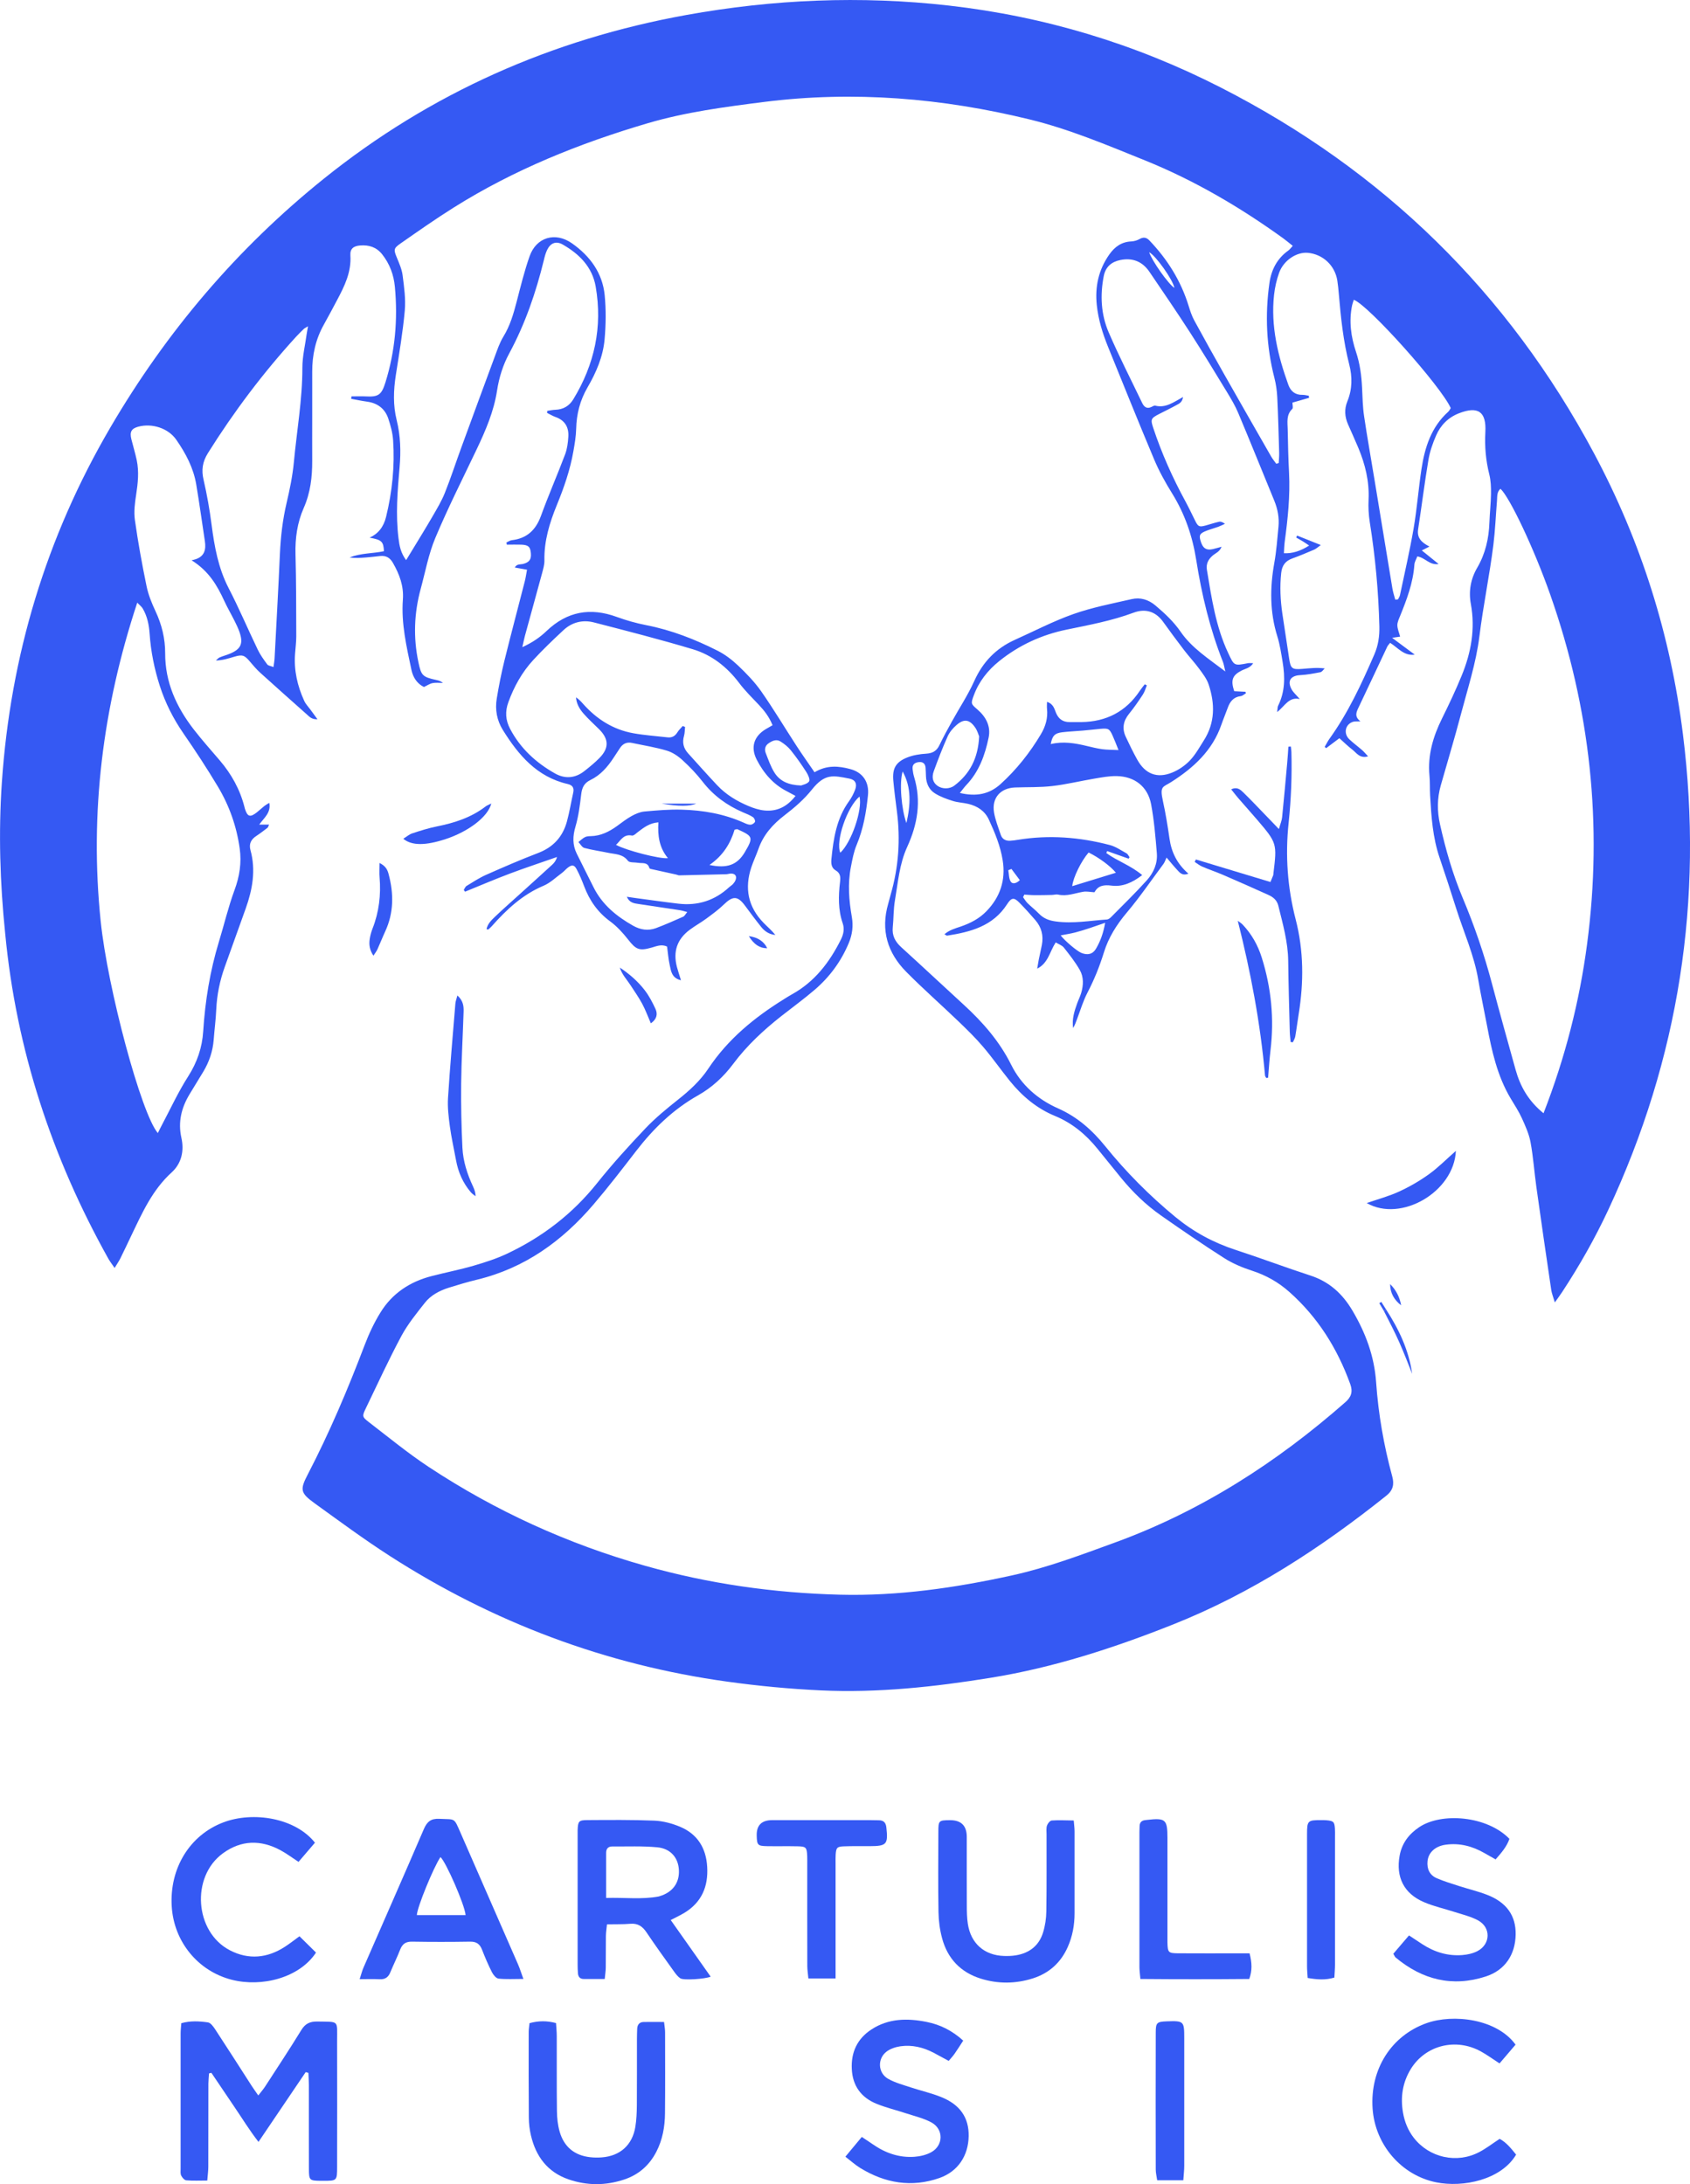 <svg viewBox="0 0 374.09 483.34" xmlns="http://www.w3.org/2000/svg" data-sanitized-data-name="Ebene 2" data-name="Ebene 2" id="Ebene_2">
  <defs>
    <style>
      .cls-1 {
        fill: #3559f3;
        stroke-width: 0px;
      }
    </style>
  </defs>
  <g data-sanitized-data-name="Ebene 1" data-name="Ebene 1" id="Ebene_1-2">
    <g>
      <path d="m316.41,120.96c-.63.32-1.01.5-1.69.85,1.35,1.09,2.43,1.96,3.73,3.01-2.03.31-2.94-1.39-4.72-1.69-.21.58-.61,1.2-.65,1.84-.28,4-1.67,7.67-3.15,11.32-.27.67-.63,1.39-.62,2.08.01.81.38,1.62.62,2.52-.36.05-.83.12-1.78.26,1.87,1.38,3.44,2.55,5.01,3.72-2.37.34-3.66-1.48-5.45-2.61-.24.32-.5.56-.64.86-2.12,4.47-4.2,8.96-6.34,13.43-.5,1.05-.98,2.01.41,3.09-.77.04-1.27-.04-1.69.11-1.69.58-2.1,2.58-.78,3.85.89.85,1.9,1.58,2.84,2.4.41.36.77.8,1.32,1.38-1.86.54-2.57-.79-3.51-1.51-.97-.74-1.84-1.61-2.84-2.5-1.05.79-1.99,1.5-2.93,2.2-.11-.1-.21-.2-.32-.29.35-.59.65-1.22,1.05-1.78,4.16-5.78,7.12-12.19,9.94-18.68.86-1.99,1.16-4.02,1.11-6.18-.19-7.74-.9-15.42-2.12-23.06-.26-1.64-.35-3.34-.27-5,.19-4.03-.74-7.81-2.27-11.48-.73-1.75-1.53-3.47-2.28-5.2-.73-1.67-.85-3.35-.14-5.09,1.09-2.66,1.12-5.41.41-8.16-1.31-5.11-1.86-10.32-2.3-15.55-.09-1.02-.18-2.03-.34-3.04-.54-3.32-3.17-5.78-6.49-6.11-2.49-.24-5.39,1.65-6.39,4.42-.56,1.56-.94,3.23-1.12,4.88-.76,6.91.85,13.47,3.16,19.9.52,1.44,1.52,2.27,3.14,2.23.46-.01.93.13,1.39.2l.06.46c-1.19.34-2.38.69-3.68,1.06,0,.51.2,1.17-.03,1.39-1.38,1.31-1.05,2.96-1.02,4.53.06,3.21.13,6.41.3,9.61.26,5.12-.28,10.19-.96,15.25-.11.84-.13,1.7-.18,2.55,1.85.09,3.64-.46,5.59-1.7-.52-.35-.96-.66-1.42-.94-.47-.29-.96-.55-1.45-.83.07-.15.13-.29.2-.44,1.63.65,3.26,1.3,5.25,2.1-.71.5-1.05.83-1.46,1.01-1.61.69-3.22,1.37-4.86,1.96-1.55.56-2.27,1.56-2.45,3.23-.32,3-.18,5.97.25,8.93.49,3.31,1.01,6.62,1.5,9.93.34,2.28.62,2.54,2.98,2.34,1.58-.13,3.15-.32,4.91-.1-.32.29-.6.77-.96.84-1.49.29-2.99.57-4.5.65-2.07.11-2.88,1.27-1.9,3.1.39.73,1.08,1.31,1.83,2.19-2.43-.54-3.26,1.52-5,2.88.1-.76.07-1.11.2-1.38,1.54-3.08,1.56-6.33,1.02-9.62-.32-1.94-.61-3.91-1.19-5.77-1.67-5.36-1.65-10.74-.67-16.21.48-2.65.67-5.35.93-8.03.19-1.99-.17-3.91-.93-5.77-2.66-6.47-5.27-12.96-7.98-19.41-.67-1.6-1.58-3.12-2.48-4.61-2.69-4.42-5.37-8.84-8.17-13.18-2.92-4.53-5.97-8.98-9-13.44-1.55-2.29-3.74-3.17-6.45-2.62-1.97.4-3.27,1.52-3.67,3.56-.83,4.26-.61,8.5,1.1,12.46,2.28,5.28,4.91,10.41,7.4,15.6.43.9,1.05,1.4,2.09.88.26-.13.58-.33.82-.27,2.29.58,4.04-.76,6.14-1.91-.16,1.17-.86,1.46-1.43,1.77-1.27.71-2.59,1.33-3.88,2-1.8.93-1.92,1.16-1.28,3.08,1.87,5.62,4.27,11,7.1,16.2.76,1.41,1.45,2.85,2.16,4.29.67,1.36.91,1.48,2.38,1.08.98-.27,1.95-.6,2.94-.82.38-.08.81.1,1.29.46-.49.22-.96.47-1.46.65-.82.3-1.67.52-2.49.83-1.58.6-1.81.96-1.49,2.15.48,1.75,1.26,2.31,2.76,1.97.56-.13,1.11-.3,1.93-.52-.42,1.11-1.3,1.39-1.9,1.89-1.04.87-1.57,1.89-1.34,3.25,1.04,6.25,1.96,12.53,4.7,18.36,1.34,2.85,1.26,2.88,4.41,2.26.27-.05.56,0,1.13,0-.69,1.1-1.75,1.21-2.58,1.64-2.03,1.05-2.43,2.1-1.62,4.56.8.04,1.64.08,2.48.13.04.11.08.22.11.33-.38.22-.74.58-1.13.63-1.62.19-2.4,1.21-2.9,2.61-.44,1.23-.96,2.44-1.39,3.68-1.98,5.77-6.19,9.59-11.14,12.74-1.8,1.14-2.55.82-1.82,4.14.61,2.77,1.06,5.58,1.47,8.39.43,2.99,1.66,5.55,4.18,7.73-1.43.56-1.97-.3-2.56-.92-.64-.68-1.22-1.41-2.27-2.64-.29.61-.42,1.04-.67,1.38-2.69,3.62-5.24,7.36-8.14,10.8-2.25,2.67-4.05,5.52-5.07,8.83-.95,3.07-2.14,6.02-3.63,8.88-.97,1.86-1.57,3.91-2.32,5.89-.25.66-.47,1.32-.86,1.94-.29-1.94.27-3.73.91-5.49.27-.75.64-1.47.87-2.24.52-1.73.59-3.54-.3-5.11-1-1.76-2.27-3.37-3.53-4.96-.4-.51-1.15-.74-1.8-1.15-1.36,2.1-1.67,4.6-4.1,5.81.12-.67.22-1.35.35-2.02.22-1.07.47-2.13.68-3.21.4-2.06-.07-3.92-1.44-5.51-1.14-1.32-2.31-2.62-3.54-3.87-1.18-1.2-1.76-1.14-2.72.36-3.11,4.85-8.06,6.13-13.27,6.95-.11.02-.24-.12-.59-.31,1.08-.93,2.33-1.28,3.53-1.68,2.17-.74,4.17-1.76,5.77-3.42,3.04-3.14,4.28-6.87,3.6-11.21-.5-3.2-1.73-6.17-3.08-9.08-.89-1.91-2.53-2.98-4.54-3.46-1.13-.27-2.33-.3-3.43-.65-1.37-.43-2.77-.93-3.97-1.69-1.28-.8-1.91-2.17-1.97-3.73-.03-.66-.04-1.31-.09-1.96-.08-.88-.58-1.31-1.47-1.22-.92.1-1.52.53-1.4,1.56.07.58.16,1.16.33,1.71,1.63,5.38.77,10.49-1.53,15.51-1.72,3.75-2.04,7.88-2.72,11.89-.33,1.93-.27,3.92-.47,5.88-.19,1.84.53,3.19,1.87,4.41,4.64,4.21,9.21,8.5,13.83,12.73,4.22,3.87,7.93,8.1,10.51,13.29,2.22,4.47,5.89,7.67,10.37,9.65,4.29,1.9,7.57,4.82,10.45,8.38,4.64,5.75,9.82,10.95,15.52,15.65,3.98,3.28,8.42,5.69,13.34,7.29,5.54,1.8,11,3.87,16.54,5.67,4.2,1.36,7.13,4.05,9.33,7.78,2.9,4.91,4.83,10.06,5.23,15.82.49,7.06,1.71,14.03,3.57,20.87.47,1.73.19,3.05-1.29,4.24-14.48,11.56-29.89,21.62-47.17,28.49-13.08,5.2-26.45,9.56-40.41,11.82-12.46,2.02-25,3.38-37.64,2.79-6.9-.32-13.81-.98-20.66-1.93-26.97-3.73-51.88-13.12-74.76-27.84-5.69-3.66-11.15-7.7-16.64-11.66-3.14-2.27-3.24-2.99-1.48-6.37,4.81-9.26,8.87-18.85,12.58-28.6.95-2.5,2.11-4.98,3.52-7.25,2.6-4.22,6.52-6.8,11.3-8.03,3.1-.8,6.26-1.42,9.33-2.31,2.51-.73,5.03-1.54,7.38-2.65,7.82-3.69,14.51-8.82,19.95-15.64,3.36-4.21,7-8.21,10.7-12.11,2.2-2.31,4.7-4.36,7.21-6.35,2.54-2.01,4.9-4.17,6.69-6.86,4.34-6.52,10.21-11.32,16.78-15.39.56-.34,1.11-.71,1.68-1.02,5.07-2.78,8.38-7.12,10.9-12.18.58-1.17.81-2.36.38-3.59-1.02-2.98-.95-6.03-.59-9.08.13-1.09.13-1.98-.98-2.62-.94-.54-1.02-1.55-.92-2.52.45-4.52,1.13-8.97,3.91-12.8.55-.76.99-1.62,1.33-2.5.5-1.29.08-2.22-1.27-2.48-3.59-.7-5.41-1.18-8.29,2.43-1.7,2.14-3.84,3.99-6.02,5.66-2.63,2.01-4.7,4.32-5.81,7.46-.48,1.37-1.12,2.7-1.58,4.08-1.54,4.63-.73,8.77,2.72,12.3.86.88,1.8,1.67,2.6,2.67-1.29-.11-2.32-.75-3.11-1.74-1.23-1.53-2.41-3.11-3.57-4.69-1.64-2.24-2.71-2.26-4.72-.31-1.19,1.16-2.56,2.15-3.9,3.14-1.17.86-2.46,1.57-3.63,2.44-2.83,2.1-3.76,4.84-2.85,8.28.24.89.54,1.77.89,2.91-2.05-.48-2.2-2.01-2.49-3.34-.3-1.34-.4-2.73-.59-4.12-1.23-.58-2.33-.08-3.42.23-2.74.78-3.46.45-5.2-1.78-1.16-1.47-2.46-2.91-3.96-4.01-2.77-2.02-4.58-4.63-5.77-7.77-.49-1.29-1.02-2.58-1.67-3.79-.53-.99-1.04-1.03-1.94-.35-.46.35-.83.83-1.3,1.17-1.35.99-2.6,2.22-4.1,2.85-4.65,1.96-8.17,5.26-11.44,8.94-.23.26-.51.5-.77.73-.03.03-.13-.02-.4-.07.25-1.2,1.1-2,1.89-2.76,1.74-1.66,3.55-3.24,5.33-4.86,2.43-2.2,4.87-4.39,7.29-6.61.47-.43.87-.92,1.1-1.74-3.44,1.21-6.91,2.35-10.32,3.63-3.38,1.27-6.7,2.69-10.04,4.05-.09-.13-.18-.27-.28-.4.2-.3.34-.71.62-.88,1.43-.87,2.84-1.8,4.36-2.47,3.8-1.68,7.61-3.34,11.49-4.82,3.35-1.28,5.44-3.59,6.36-6.96.57-2.1.92-4.27,1.4-6.4.24-1.07-.18-1.66-1.23-1.9-6.81-1.56-10.9-6.41-14.36-11.97-1.31-2.11-1.75-4.5-1.34-6.95.46-2.8,1.01-5.59,1.69-8.35,1.45-5.87,3.01-11.71,4.51-17.57.21-.81.32-1.65.5-2.59-1.02-.18-1.79-.32-2.71-.48.46-.86,1.25-.64,1.87-.8,1.36-.37,1.81-1,1.69-2.36-.12-1.43-.55-1.83-2.09-1.9-1.07-.04-2.15,0-3.23,0-.03-.16-.06-.32-.09-.49.4-.17.79-.45,1.2-.5,3.35-.39,5.31-2.26,6.45-5.4,1.67-4.58,3.63-9.06,5.35-13.62.45-1.2.62-2.55.7-3.84.14-2.1-.72-3.66-2.83-4.4-.65-.23-1.25-.6-1.87-.91l.04-.45c.6-.08,1.19-.22,1.79-.24,1.75-.06,3.06-.83,3.97-2.31,4.7-7.71,6.51-16.01,4.96-24.95-.76-4.36-3.63-7.21-7.3-9.31-1.45-.83-2.69-.36-3.43,1.16-.35.71-.56,1.5-.74,2.28-1.76,7.18-4.14,14.12-7.66,20.64-1.4,2.59-2.26,5.35-2.71,8.27-.71,4.59-2.52,8.8-4.5,12.96-3.1,6.51-6.36,12.96-9.15,19.6-1.51,3.59-2.22,7.53-3.25,11.31-1.46,5.36-1.66,10.77-.5,16.23.61,2.89.89,3.25,3.88,3.9.53.11,1.06.26,1.55.67-.76,0-1.54-.11-2.27.03-.63.12-1.21.53-1.94.87-1.48-.72-2.41-2.08-2.77-3.8-1.08-5.13-2.29-10.26-1.89-15.57.22-2.98-.76-5.57-2.2-8.09-.66-1.16-1.55-1.67-2.86-1.52-1.01.12-2.03.22-3.04.31-1.22.1-2.44.18-3.69.01,2.44-1,5.11-.85,7.6-1.39-.12-2.17-.49-2.5-3.18-3q2.84-1.26,3.65-4.6c1.36-5.56,1.94-11.21,1.56-16.92-.11-1.64-.55-3.3-1.08-4.86-.74-2.18-2.39-3.41-4.7-3.72-1.17-.16-2.34-.41-3.5-.62.02-.18.03-.36.05-.54,1.03,0,2.07-.05,3.09,0,2.85.16,3.57-.3,4.43-3.07,2.16-6.91,2.77-13.98,2.1-21.17-.25-2.67-1.14-5.09-2.83-7.22-1.27-1.59-2.93-2.09-4.85-1.94-1.49.11-2.26.74-2.17,2.19.24,3.7-1.3,6.81-2.95,9.91-.96,1.8-1.91,3.61-2.91,5.39-1.84,3.26-2.6,6.76-2.59,10.48.03,6.56-.03,13.12,0,19.68.01,3.6-.39,7.07-1.88,10.44-1.42,3.22-1.92,6.68-1.82,10.25.16,6.04.15,12.09.17,18.14,0,1.31-.18,2.62-.27,3.92-.27,3.65.53,7.1,2.04,10.4.33.71.91,1.3,1.38,1.94.45.62.9,1.24,1.54,2.11-1.3.06-1.8-.59-2.37-1.09-3.43-3.05-6.86-6.09-10.26-9.17-.86-.78-1.62-1.67-2.36-2.55-1.15-1.37-1.65-1.56-3.41-1.03-1.3.39-2.59.8-4.08.84.27-.23.51-.54.82-.68.73-.32,1.52-.51,2.26-.82,2.48-1.03,3.03-2.27,2.13-4.84-.29-.82-.67-1.61-1.06-2.39-.75-1.5-1.6-2.95-2.3-4.47-1.57-3.4-3.4-6.59-7.23-8.98.3-.08.6-.13.89-.23,1.99-.67,2.33-2.17,2.05-4.01-.64-4.18-1.21-8.37-1.91-12.53-.61-3.67-2.33-6.9-4.42-9.91-1.79-2.57-5.37-3.7-8.4-2.89-1.53.41-1.95,1.15-1.54,2.78.39,1.55.86,3.09,1.19,4.65.53,2.54.26,5.06-.13,7.6-.29,1.85-.54,3.8-.28,5.63.69,4.9,1.58,9.78,2.58,14.63.39,1.91,1.15,3.77,1.98,5.54,1.39,2.97,2.15,6.06,2.14,9.3-.02,6.44,2.49,11.91,6.32,16.86,1.83,2.36,3.82,4.59,5.76,6.86,2.6,3.04,4.49,6.45,5.48,10.34.04.14.06.29.11.42.57,1.74,1.15,1.9,2.64.73.57-.45,1.1-.96,1.67-1.41.27-.22.59-.38,1.07-.68.41,2.17-1.12,3.27-2.23,4.81h2.18c-.18.37-.21.61-.36.72-.81.62-1.62,1.24-2.47,1.8-1.17.77-1.67,1.75-1.28,3.16,1.21,4.41.44,8.67-1.05,12.86-1.54,4.33-3.1,8.64-4.65,12.96-1.09,3.04-1.73,6.16-1.88,9.39-.1,2.25-.4,4.5-.57,6.75-.2,2.52-.99,4.85-2.28,7.01-1.01,1.69-2.06,3.35-3.07,5.04-1.79,2.98-2.58,6.12-1.8,9.62.65,2.89.04,5.66-2.15,7.66-4.25,3.85-6.5,8.9-8.89,13.89-.82,1.71-1.62,3.43-2.46,5.12-.31.62-.71,1.2-1.28,2.14-.6-.88-1.03-1.42-1.37-2.02-12.53-22.43-20.41-46.34-22.85-71.98C0,195.45-.35,184.32.41,173.17c1.91-28.03,9.79-54.25,23.99-78.52,12.42-21.23,28.1-39.69,47.29-55.11C95.3,20.57,122.16,8.7,151.91,3.32,171.18-.16,190.56-.98,210.03,1.23c21.14,2.4,41.21,8.45,60.16,18.12,36,18.37,63.62,45.34,82.67,81,10.41,19.49,16.94,40.26,19.67,62.18,4.58,36.65-.89,71.76-16.54,105.24-2.94,6.28-6.35,12.3-10.16,18.1-.43.66-.9,1.29-1.66,2.36-.36-1.22-.68-1.99-.8-2.79-1.12-7.57-2.22-15.14-3.28-22.71-.47-3.32-.69-6.68-1.3-9.97-.34-1.82-1.14-3.59-1.91-5.29-.69-1.52-1.62-2.93-2.48-4.37-2.97-4.98-4.19-10.52-5.24-16.13-.63-3.37-1.36-6.71-1.93-10.09-.92-5.51-3.23-10.58-4.9-15.85-1.19-3.75-2.4-7.49-3.67-11.22-1.53-4.48-1.83-9.13-2.1-13.79-.08-1.45,0-2.92-.14-4.37-.42-4.52.79-8.63,2.77-12.63,1.55-3.13,3.05-6.3,4.37-9.53,2.08-5.07,3.03-10.33,2.02-15.83-.52-2.83-.04-5.54,1.41-8.02,1.81-3.11,2.58-6.47,2.7-10.02.08-2.11.32-4.22.35-6.33.02-1.44-.03-2.94-.38-4.32-.77-3.08-1.04-6.16-.87-9.32.26-4.56-1.61-5.85-5.87-4.18-2.37.93-4.05,2.64-5.03,4.91-.75,1.72-1.39,3.55-1.7,5.4-.86,5.1-1.49,10.23-2.28,15.35-.28,1.82.63,2.87,2.5,3.82Zm-136.12,49.95c2.79-1.66,5.38-1.4,7.96-.7,2.77.75,4.17,2.9,3.88,5.76-.38,3.78-1.03,7.49-2.52,11.04-.64,1.53-.94,3.21-1.26,4.85-.73,3.7-.43,7.41.21,11.08.35,2.01.1,3.89-.68,5.76-1.69,4.05-4.22,7.49-7.53,10.33-2.38,2.04-4.91,3.88-7.38,5.82-3.96,3.12-7.64,6.53-10.67,10.59-2.11,2.83-4.7,5.23-7.77,6.96-5.51,3.1-9.9,7.37-13.72,12.32-3.07,3.98-6.14,7.97-9.4,11.79-6.92,8.12-15.25,14.13-25.79,16.68-2.12.51-4.22,1.14-6.3,1.79-2.04.65-3.96,1.65-5.29,3.35-1.84,2.34-3.76,4.69-5.16,7.29-2.79,5.2-5.25,10.57-7.82,15.89-.93,1.92-.95,2.02.7,3.29,4.33,3.33,8.57,6.81,13.12,9.82,14.82,9.78,30.81,17.06,47.92,21.89,14.11,3.99,28.53,6.03,43.13,6.4,12.86.33,25.58-1.52,38.14-4.28,7.78-1.71,15.21-4.52,22.68-7.24,19.09-6.95,35.85-17.72,51.05-31.07,1.32-1.16,1.71-2.31,1.09-4.03-2.86-7.89-7.17-14.78-13.48-20.38-2.44-2.17-5.17-3.7-8.29-4.71-2.13-.69-4.26-1.59-6.13-2.78-4.73-3.01-9.35-6.19-13.95-9.4-3.36-2.35-6.29-5.19-8.89-8.37-1.75-2.14-3.49-4.3-5.23-6.45-2.56-3.16-5.59-5.67-9.42-7.25-3.98-1.64-7.22-4.36-9.92-7.69-2.02-2.49-3.85-5.13-5.93-7.57-1.69-1.99-3.57-3.83-5.46-5.64-3.83-3.68-7.84-7.2-11.57-10.97-4.15-4.19-5.7-9.22-4.01-15.05.2-.7.37-1.41.57-2.11,1.75-6.04,2.17-12.17,1.36-18.4-.29-2.24-.58-4.48-.79-6.73-.25-2.69.53-4.14,3.06-5.15,1.32-.53,2.8-.76,4.23-.85,1.4-.09,2.3-.59,2.91-1.87.85-1.77,1.8-3.5,2.75-5.22,1.65-2.99,3.56-5.86,4.96-8.97,1.89-4.21,4.8-7.24,8.97-9.12,4.32-1.94,8.54-4.15,12.99-5.72,4.17-1.47,8.56-2.31,12.89-3.3,1.92-.44,3.7.09,5.28,1.42,2.07,1.75,4.02,3.57,5.57,5.82,2.48,3.59,6.09,5.88,9.88,8.77-.26-1.07-.33-1.64-.54-2.16-2.89-7.29-4.69-14.85-5.91-22.58-.83-5.23-2.52-10.15-5.34-14.69-1.49-2.4-2.88-4.91-3.97-7.51-3.48-8.26-6.81-16.58-10.19-24.88-1.21-2.98-2.16-6.03-2.5-9.26-.43-4.08.39-7.82,2.77-11.2,1.19-1.7,2.71-2.8,4.88-2.89.62-.03,1.29-.23,1.84-.54.85-.48,1.51-.35,2.15.32,3.99,4.17,6.98,8.94,8.69,14.49.34,1.11.71,2.23,1.26,3.24,2.19,4.03,4.43,8.04,6.69,12.03,3.41,6.02,6.86,12.03,10.3,18.03.33.58.76,1.09,1.15,1.64.18-.06.36-.11.54-.17.04-.76.12-1.52.1-2.28-.12-4.08-.22-8.16-.42-12.24-.07-1.44-.27-2.9-.63-4.3-1.78-6.94-2.11-13.96-1.1-21.04.42-2.92,1.7-5.4,4.17-7.16.33-.23.56-.59.99-1.04-.8-.63-1.45-1.19-2.14-1.69-9.55-6.88-19.65-12.81-30.59-17.23-8.38-3.38-16.71-6.91-25.52-9.06-19.36-4.73-38.93-6.37-58.77-3.87-8.67,1.1-17.32,2.23-25.76,4.71-15.11,4.45-29.59,10.27-42.96,18.67-4.01,2.52-7.89,5.24-11.77,7.95-1.56,1.08-1.51,1.4-.81,3.11.52,1.27,1.11,2.58,1.28,3.92.33,2.59.71,5.25.48,7.82-.43,4.78-1.24,9.52-1.98,14.27-.52,3.35-.64,6.66.19,9.98.85,3.43.95,6.91.64,10.42-.46,5.23-.89,10.46-.24,15.71.2,1.65.49,3.24,1.69,4.84.57-.93,1.01-1.66,1.46-2.39,1.47-2.43,2.97-4.84,4.39-7.3.98-1.69,2-3.39,2.72-5.19,1.3-3.24,2.38-6.58,3.58-9.86,2.48-6.77,4.96-13.54,7.47-20.3.56-1.5,1.07-3.06,1.9-4.41,1.48-2.41,2.24-5.03,2.94-7.72.88-3.38,1.71-6.79,2.87-10.08,1.49-4.23,5.7-5.45,9.38-2.86,3.99,2.81,6.75,6.54,7.24,11.47.32,3.23.27,6.55-.02,9.79-.34,3.82-1.86,7.33-3.78,10.63-1.65,2.84-2.44,5.88-2.51,9.17-.04,1.66-.33,3.33-.62,4.98-.72,4.11-2.08,8.03-3.66,11.88-1.61,3.93-2.84,7.95-2.75,12.28.02.92-.27,1.87-.51,2.78-1.25,4.64-2.55,9.27-3.81,13.91-.18.67-.31,1.36-.57,2.48,2.27-1.04,3.92-2.19,5.37-3.58,4.54-4.34,9.69-5.25,15.54-3.11,2.11.77,4.31,1.39,6.51,1.82,5.56,1.08,10.77,3.12,15.79,5.65,1.67.84,3.22,2.03,4.58,3.32,1.84,1.75,3.64,3.61,5.09,5.68,2.75,3.94,5.22,8.07,7.84,12.1,1.22,1.88,2.53,3.71,3.93,5.76Zm161.38,75.45c4.79-12.33,7.96-24.7,9.64-37.44,3.49-26.41.69-52.19-8.15-77.31-3.61-10.26-8.97-21.54-11.02-23.44-.83.7-.7,1.69-.77,2.59-.27,3.27-.4,6.55-.8,9.8-.85,6.79-2.26,13.49-3.1,20.29-.73,5.88-2.62,11.63-4.14,17.41-1.37,5.21-2.94,10.37-4.41,15.56-.81,2.86-.82,5.71-.16,8.64,1.25,5.56,2.81,11,5.02,16.26,2.6,6.18,4.77,12.52,6.49,19.02,1.68,6.34,3.45,12.65,5.21,18.97,1.02,3.65,2.76,6.86,6.18,9.65Zm-306.72,4.37c.31-.62.58-1.19.88-1.75,1.91-3.6,3.62-7.33,5.81-10.75,1.99-3.12,3.11-6.38,3.34-10.01.43-6.71,1.5-13.31,3.46-19.75,1.17-3.83,2.09-7.74,3.47-11.49,1.12-3.03,1.59-6.03,1.15-9.2-.68-4.9-2.31-9.5-4.84-13.72-2.39-3.99-4.95-7.9-7.6-11.73-2.26-3.27-4.02-6.75-5.24-10.52-1.21-3.76-1.99-7.61-2.26-11.55-.14-1.99-.52-3.9-1.55-5.63-.23-.38-.62-.67-1.19-1.26-7.65,23.19-10.57,46.55-8.09,70.53,1.54,14.87,8.98,42.59,12.64,46.84Zm136.05-90.26c-.74-1.81-1.79-3.18-3-4.46-1.5-1.59-3.07-3.12-4.38-4.86-2.68-3.55-6.06-6.21-10.26-7.47-7.25-2.17-14.58-4.05-21.91-5.94-2.46-.63-4.83-.05-6.72,1.71-2.29,2.13-4.56,4.3-6.68,6.6-2.49,2.7-4.26,5.88-5.52,9.35-.75,2.04-.64,3.96.38,5.89,2.28,4.34,5.73,7.5,9.93,9.87,2.23,1.26,4.5,1.08,6.54-.54,1.14-.9,2.28-1.82,3.3-2.86,2.19-2.22,2.11-4.24-.12-6.43-1.14-1.12-2.33-2.2-3.38-3.4-.89-1.01-1.58-2.18-1.68-3.61.64.42,1.11.93,1.58,1.46,3,3.37,6.65,5.69,11.11,6.49,2.5.45,5.05.62,7.58.91.97.11,1.66-.27,2.18-1.12.31-.51.78-.93,1.17-1.39.17.07.35.13.52.2-.07.66-.05,1.35-.23,1.98-.43,1.47-.12,2.73.89,3.85,2.15,2.37,4.27,4.77,6.47,7.1,1.93,2.05,4.31,3.48,6.87,4.56,1.13.48,2.34.88,3.55,1,2.8.28,5.03-.83,6.9-3.22-.81-.43-1.36-.74-1.92-1.03-3.04-1.55-5.15-4.04-6.67-7-1.41-2.75-.61-5.17,1.99-6.74.43-.26.87-.51,1.54-.89Zm82.4-9.03c.15.08.31.15.46.23-.29.69-.48,1.44-.89,2.05-.96,1.46-1.95,2.9-3.05,4.25-1.28,1.58-1.59,3.25-.73,5.08.8,1.71,1.63,3.42,2.55,5.07,1.76,3.16,4.37,4.21,7.71,2.86,1.44-.58,2.84-1.54,3.91-2.65,1.24-1.29,2.14-2.93,3.11-4.46,2.51-3.93,2.49-8.14,1.07-12.39-.42-1.27-1.31-2.41-2.12-3.51-1.03-1.4-2.23-2.68-3.29-4.06-1.59-2.08-3.15-4.19-4.68-6.32-1.69-2.34-3.99-2.96-6.56-1.99-4.81,1.79-9.81,2.71-14.8,3.74-5.51,1.14-10.51,3.43-14.9,6.96-2.54,2.04-4.52,4.54-5.65,7.63-.66,1.79-.64,1.83.84,3.1,1.9,1.64,2.97,3.72,2.46,6.19-.8,3.88-2.13,7.57-4.96,10.53-.43.45-.79.97-1.41,1.73,3.61.86,6.52.3,9.03-1.98,3.53-3.21,6.46-6.91,8.9-11,1.04-1.74,1.58-3.59,1.36-5.63-.05-.46,0-.93,0-1.54,1.42.44,1.62,1.53,1.99,2.42.57,1.38,1.54,2.06,3.03,2.05.87-.01,1.75.02,2.62,0,5.49-.09,9.84-2.31,12.9-6.92.34-.51.74-.98,1.12-1.47ZM68.19,72.2c-.59.37-.79.45-.94.59-.57.56-1.15,1.12-1.69,1.71-7.29,7.98-13.77,16.58-19.52,25.75-1.23,1.96-1.49,3.77-.97,5.97.75,3.25,1.33,6.56,1.76,9.87.63,4.86,1.48,9.61,3.77,14.05,2.31,4.46,4.27,9.09,6.45,13.62.56,1.16,1.33,2.23,2.1,3.27.23.31.82.36,1.39.59.1-.8.21-1.37.24-1.95.4-7.71.84-15.42,1.18-23.14.17-3.8.61-7.53,1.48-11.24.7-2.97,1.32-5.99,1.61-9.03.65-6.96,1.89-13.86,1.88-20.88,0-2.52.63-5.05.97-7.57.06-.41.14-.83.28-1.61Zm70.58,126.26c.55.08,1.09.17,1.64.24,3.24.43,6.48.9,9.73,1.28,4.29.51,8.06-.68,11.25-3.63.27-.25.6-.43.84-.69.24-.26.46-.57.59-.9.33-.86-.07-1.44-.99-1.44-.36,0-.72.14-1.08.15-3.47.09-6.94.18-10.41.25-.21,0-.41-.12-.63-.17-1.69-.37-3.38-.74-5.07-1.12-.31-.07-.84-.14-.89-.31-.39-1.42-1.57-1.01-2.5-1.18-.78-.14-1.92.01-2.26-.45-1.14-1.52-2.77-1.43-4.3-1.75-1.78-.37-3.59-.62-5.35-1.09-.51-.14-.87-.85-1.3-1.3.47-.37.91-.81,1.43-1.08.37-.19.85-.23,1.28-.23,2.21-.04,4.07-.97,5.82-2.23,1.06-.77,2.1-1.59,3.24-2.22.87-.48,1.86-.91,2.83-1,2.75-.25,5.53-.49,8.29-.41,4.74.13,9.38.94,13.76,2.91.46.21.96.44,1.44.42.35-.01.88-.34.99-.65.1-.27-.18-.86-.47-1.04-.66-.43-1.42-.73-2.16-1.04-3.54-1.52-6.56-3.7-8.95-6.78-1.34-1.72-2.86-3.32-4.47-4.78-.99-.91-2.22-1.74-3.49-2.11-2.5-.75-5.11-1.15-7.67-1.7-1.13-.24-2,.14-2.64,1.08-.49.72-.96,1.46-1.44,2.19-1.33,2.04-2.92,3.87-5.14,4.94-1.47.71-1.88,1.78-2.05,3.27-.28,2.37-.59,4.78-1.26,7.06-.62,2.09-.67,4,.27,5.93,1.21,2.49,2.49,4.94,3.71,7.42,1.92,3.89,5.1,6.48,8.78,8.56,1.61.91,3.32,1.18,5.05.54,2.04-.76,4.04-1.65,6.03-2.53.32-.14.51-.56.91-1.03-.73-.19-1.2-.35-1.68-.42-3.02-.46-6.05-.89-9.07-1.36-.98-.15-2.03-.24-2.61-1.56Zm170.08-65.76c.2-.02.4-.03.6-.05.15-.31.37-.61.44-.94,1.03-4.92,2.17-9.81,3.02-14.76.75-4.37,1.08-8.82,1.75-13.21.73-4.75,2.15-9.22,5.89-12.6.26-.23.41-.58.58-.83-2.16-4.83-18.13-22.71-21.46-23.97-.13.41-.28.8-.37,1.21-.74,3.53-.26,6.99.86,10.33.87,2.6,1.21,5.23,1.34,7.93.1,2.11.14,4.23.45,6.31.68,4.61,1.51,9.19,2.26,13.79,1.34,8.12,2.66,16.24,4.01,24.35.14.82.41,1.62.62,2.42Zm-82.11,65.27l-.28.58c.33.44.6.94.99,1.32.83.82,1.76,1.53,2.57,2.37,1.02,1.05,2.25,1.49,3.68,1.68,3.8.53,7.55-.18,11.31-.43.32-.02.68-.28.93-.53,2.66-2.69,5.38-5.33,7.91-8.14,1.49-1.65,2.41-3.73,2.22-6.01-.3-3.62-.6-7.27-1.27-10.84-.75-3.91-3.65-6.15-7.63-6.22-1.65-.03-3.32.29-4.97.57-3.09.52-6.14,1.27-9.24,1.63-2.74.32-5.52.22-8.28.32-3.23.13-5.17,2.32-4.65,5.5.28,1.7.95,3.35,1.5,5,.32.94,1.09,1.34,2.06,1.29.58-.03,1.16-.12,1.73-.21,6.87-1.12,13.66-.6,20.35,1.16,1.3.34,2.48,1.17,3.68,1.83.3.16.46.57.68.87-.07.11-.14.21-.21.32l-4.74-1.69c-.06.15-.12.29-.19.44,2.41,1.77,5.38,2.72,7.94,4.88-2.17,1.68-4.37,2.64-6.77,2.33-1.74-.22-2.99-.03-3.79,1.47-.93-.05-1.74-.24-2.49-.11-1.85.31-3.64,1.07-5.59.62-.41-.09-.86.07-1.3.08-1.29.03-2.58.06-3.86.05-.76,0-1.52-.08-2.28-.12Zm-10-35.01c-.16-.37-.38-1.22-.85-1.91-1.25-1.84-2.48-2.05-4.15-.61-.8.69-1.55,1.58-1.98,2.54-1.13,2.51-2.11,5.08-3.06,7.67-.54,1.47-.16,2.58.85,3.28,1.02.7,2.62.73,3.68-.06,3.45-2.6,5.28-6.08,5.51-10.91Zm-39.4,10.87c.34-.15,1.36-.32,1.76-.91.26-.39-.23-1.48-.63-2.09-1.06-1.65-2.19-3.26-3.42-4.79-.62-.77-1.45-1.43-2.3-1.96-.92-.57-1.85-.12-2.64.43-.75.52-.93,1.33-.61,2.14.58,1.48,1.1,3.02,1.94,4.35,1.21,1.9,3.13,2.75,5.9,2.83Zm-40.97,13.15c2.24,1.22,9.69,3.16,11.48,2.93-1.93-2.31-2.3-5.01-2.11-7.92-1.94.14-3.19,1.12-4.45,2.07-.45.34-1.01.93-1.41.85-1.87-.37-2.47,1.08-3.51,2.05Zm111.21-21.01c-.53-1.32-.88-2.25-1.29-3.15-.69-1.54-.95-1.69-2.68-1.53-1.3.12-2.6.28-3.91.39-1.52.13-3.05.19-4.56.37-1.66.2-2.22.77-2.55,2.62,2.75-.66,5.38-.21,7.99.42,1.13.27,2.27.55,3.41.71,1.05.14,2.11.12,3.58.19Zm-12.8,41.03c.96,1.26,3.62,3.48,4.56,3.87,1.35.56,2.52.33,3.24-.88.98-1.66,1.65-3.47,2.05-5.77-1.3.45-2.3.8-3.3,1.13-1.1.36-2.21.72-3.33,1.01-1.03.26-2.08.42-3.21.64Zm6.19-18.34c-1.6,1.84-3.43,5.49-3.63,7.45,3.27-1,6.41-1.97,9.67-2.97-1.2-1.48-3.79-3.38-6.04-4.48Zm-83.93,2.76c3.9.82,6.15,0,7.82-2.82,2.01-3.38,1.74-3.54-1.61-5.08-.11-.05-.28.03-.64.08-.91,2.98-2.48,5.69-5.57,7.82Zm33.22-15.15c-2.76,2.33-5.34,9.86-4.26,12.44,2.47-2.27,4.95-9.53,4.26-12.44Zm9.55-5.54c-.78,2.48-.27,8.42.83,11.41.93-4.07,1.14-7.82-.83-11.41Zm60.14-107.02c-.26-1.71-4.11-7.15-5.58-7.89.61,1.89,4.24,7.03,5.58,7.89Zm-36.06,128.59c-.23.09-.47.19-.7.28.16.86.11,1.87.55,2.54.38.59,1.27.39,2-.34-.64-.85-1.25-1.67-1.85-2.48Z" class="cls-1"></path>
      <path d="m67.67,458.56c-3.4,5.03-6.81,10.07-10.45,15.45-2.08-2.69-3.65-5.28-5.35-7.77-1.7-2.5-3.39-5.02-5.08-7.52-.17.04-.35.09-.52.13-.05.75-.13,1.51-.14,2.26-.01,6.12,0,12.24-.02,18.36,0,.93-.13,1.86-.23,3.09-1.65,0-3.16.08-4.65-.05-.41-.03-.9-.61-1.12-1.05-.21-.42-.13-1-.13-1.51,0-9.98,0-19.96,0-29.94,0-.72.1-1.43.15-2.27,2.02-.57,3.99-.45,5.9-.18.61.09,1.22.96,1.64,1.6,2.72,4.14,5.38,8.32,8.06,12.48.39.6.81,1.18,1.44,2.09.6-.78,1.11-1.35,1.51-1.97,2.7-4.16,5.43-8.29,8.02-12.51.88-1.44,1.93-1.91,3.56-1.88,4.91.1,4.35-.39,4.36,4.33.03,9.25.01,18.51,0,27.76,0,3.16-.02,3.16-3.12,3.16-.22,0-.44,0-.66,0-2.3-.04-2.45-.15-2.46-2.53-.03-6.19,0-12.39-.01-18.58,0-.92-.07-1.85-.1-2.77-.21-.06-.42-.12-.63-.18Z" class="cls-1"></path>
      <path d="m148.47,424.91c3.05,4.32,5.94,8.41,8.84,12.53-1.25.53-5.98.84-6.71.37-.53-.34-.95-.89-1.33-1.41-2.08-2.9-4.17-5.8-6.16-8.76-.9-1.34-1.92-2.05-3.6-1.9-1.64.14-3.31.08-5.15.12-.1.99-.23,1.76-.24,2.54-.03,2.33,0,4.66-.03,6.99,0,.78-.14,1.55-.23,2.56-1.69,0-3.2.01-4.71,0-.8-.01-1.16-.52-1.22-1.26-.05-.65-.07-1.31-.07-1.96,0-9.62,0-19.23,0-28.85,0-.29,0-.58,0-.87.08-1.95.24-2.21,2.13-2.22,4.95-.03,9.91-.08,14.85.12,1.92.08,3.9.61,5.68,1.35,3.86,1.61,5.78,4.72,6.02,8.87.26,4.35-1.22,7.86-5.04,10.18-.86.52-1.78.95-3.05,1.61Zm-14.31-4.89c4.13-.12,7.87.38,11.62-.32.07-.01.14-.03.21-.06,2.88-.85,4.43-2.94,4.29-5.78-.13-2.72-1.82-4.77-4.79-5.05-3.31-.31-6.67-.16-10-.18-.88,0-1.32.52-1.32,1.38,0,3.18,0,6.36,0,10Z" class="cls-1"></path>
      <path d="m115.85,437.94c-2.08,0-3.81.11-5.51-.07-.53-.06-1.14-.82-1.44-1.4-.82-1.62-1.54-3.3-2.2-5-.48-1.25-1.24-1.8-2.62-1.78-4.3.07-8.59.07-12.89,0-1.39-.02-2.13.52-2.62,1.78-.66,1.7-1.48,3.33-2.17,5.01-.44,1.08-1.14,1.59-2.34,1.53-1.36-.07-2.73-.02-4.45-.02.37-1.12.55-1.88.86-2.58,4.45-10.21,8.96-20.41,13.36-30.65.71-1.64,1.59-2.34,3.41-2.25,3.64.19,3.17-.39,4.75,3.2,4.23,9.68,8.47,19.35,12.69,29.03.39.9.68,1.85,1.17,3.19Zm-12.79-14.12c-.16-2.21-4.33-11.74-5.56-12.85-1.52,2.24-5.18,11.15-5.23,12.85h10.79Z" class="cls-1"></path>
      <path d="m237.68,402.88c.08,1,.18,1.7.18,2.41,0,6.04,0,12.09,0,18.13,0,2.58-.45,5.07-1.5,7.44-1.53,3.46-4.11,5.8-7.7,6.95-3.85,1.23-7.76,1.26-11.61.05-4.44-1.4-7.31-4.44-8.51-8.91-.51-1.88-.77-3.87-.8-5.82-.1-5.9-.05-11.8-.03-17.69,0-2.55.08-2.61,2.53-2.63q3.75-.04,3.76,3.69c0,5.1-.01,10.19.01,15.29,0,1.31.03,2.63.22,3.92.65,4.37,3.63,7.01,8.02,7.15.87.03,1.75,0,2.61-.14,2.98-.48,5.12-2.13,6.02-5.03.47-1.5.71-3.13.73-4.71.09-5.68.04-11.36.05-17.04,0-.65-.1-1.35.1-1.95.15-.45.66-1.08,1.05-1.11,1.56-.11,3.14-.02,4.86,0Z" class="cls-1"></path>
      <path d="m117.21,447.73c2.03-.55,3.87-.55,5.87-.02.06,1.02.16,1.95.16,2.88.02,5.54-.03,11.08.04,16.61.02,1.51.18,3.08.6,4.53.95,3.34,3.25,5.27,6.73,5.66.86.1,1.75.11,2.62.04,4.05-.31,6.76-2.74,7.41-6.77.25-1.57.32-3.19.33-4.79.04-4.88.01-9.76.02-14.65,0-.73.03-1.46.05-2.18.03-.93.45-1.55,1.44-1.57,1.44-.03,2.87,0,4.51,0,.1.91.23,1.6.23,2.3.01,5.98.04,11.95-.02,17.93-.03,2.93-.53,5.8-1.9,8.46-1.54,3-3.89,5.08-7.07,6.15-4.14,1.4-8.32,1.4-12.44-.03-4.61-1.61-7.17-5.06-8.26-9.69-.3-1.27-.46-2.59-.47-3.9-.05-6.34-.04-12.68-.03-19.02,0-.57.1-1.15.18-1.93Z" class="cls-1"></path>
      <path d="m311.9,428.32c1.09.72,1.99,1.32,2.9,1.91,2.7,1.77,5.66,2.68,8.89,2.43,1.13-.09,2.34-.35,3.34-.87,2.94-1.53,3.04-5.25.12-6.82-1.58-.85-3.39-1.27-5.12-1.83-2.28-.74-4.65-1.25-6.85-2.2-4.43-1.9-6.23-5.54-5.36-10.29.5-2.74,2.04-4.76,4.32-6.29,4.92-3.31,14.99-2.55,19.98,2.58-.58,1.69-1.73,3.05-3.06,4.55-.86-.49-1.66-.94-2.47-1.4-2.67-1.53-5.51-2.28-8.59-1.85-2.32.32-3.83,1.74-4.01,3.66-.16,1.71.47,3.07,2.04,3.75,1.59.69,3.27,1.19,4.93,1.73,2.08.67,4.22,1.17,6.25,1.96,4.31,1.68,6.35,4.62,6.29,8.75-.07,4.45-2.33,7.92-6.62,9.31-7.4,2.4-14.06.72-19.97-4.22-.15-.13-.22-.36-.49-.81,1.1-1.29,2.25-2.64,3.47-4.06Z" class="cls-1"></path>
      <path d="m213.22,451.58c-.72,1.11-1.3,2.03-1.92,2.92-.37.53-.81,1-1.3,1.58-1.17-.63-2.24-1.22-3.32-1.79-2.32-1.22-4.79-1.81-7.38-1.44-1.04.15-2.16.52-3,1.13-2.13,1.56-2,4.78.3,6.07,1.56.88,3.36,1.35,5.08,1.92,2.21.73,4.5,1.24,6.65,2.11,4.22,1.69,6.16,4.6,6.09,8.67-.08,4.32-2.37,7.8-6.45,9.24-6.18,2.17-12.06,1.16-17.57-2.22-1.09-.67-2.05-1.55-3.27-2.49,1.28-1.54,2.38-2.86,3.63-4.37.9.6,1.67,1.09,2.43,1.62,2.78,1.94,5.84,3.01,9.23,2.77,1.27-.09,2.63-.41,3.73-1.02,2.7-1.5,2.75-5.09.04-6.57-1.69-.93-3.66-1.38-5.51-1.99-2.21-.73-4.49-1.27-6.64-2.14-3.41-1.38-5.32-3.98-5.49-7.71-.18-3.71,1.21-6.7,4.35-8.75,3.8-2.48,7.99-2.51,12.23-1.66,2.96.59,5.62,1.89,8.1,4.15Z" class="cls-1"></path>
      <path d="m335.49,452.47c-1.12,1.32-2.29,2.68-3.56,4.17-1.46-.95-2.74-1.88-4.11-2.64-5.56-3.08-12.28-1.39-15.52,3.86-1.84,2.99-2.33,6.24-1.74,9.66.35,2.03,1.1,3.92,2.38,5.57,3.44,4.43,9.55,5.79,14.54,3.15,1.53-.81,2.92-1.89,4.48-2.91,1.52.82,2.57,2.18,3.64,3.49-3.31,5.59-11.74,7.34-17.71,6.13-7.67-1.56-13.52-8.29-14.06-16.34-.58-8.68,4.13-16.09,11.91-18.87,5.96-2.12,15.59-.97,19.74,4.75Z" class="cls-1"></path>
      <path d="m69.71,407.8c-1.16,1.36-2.36,2.76-3.63,4.24-1.47-.96-2.68-1.88-4.01-2.59-4.37-2.35-8.7-2.25-12.74.7-7.11,5.19-6.25,17.4,1.55,21.45,4.15,2.16,8.31,1.75,12.22-.8,1.03-.67,2-1.43,3.19-2.3,1.28,1.26,2.5,2.46,3.66,3.61-3.73,5.65-12.07,7.69-18.63,6.02-7.49-1.9-12.85-8.44-13.31-16.27-.5-8.45,4.02-15.76,11.42-18.56,6.59-2.5,15.93-1.01,20.29,4.5Z" class="cls-1"></path>
      <path d="m184.93,437.83h-5.99c-.09-.97-.24-1.88-.24-2.79-.02-7.43-.01-14.86-.01-22.29,0-.66.01-1.31-.01-1.97-.08-1.95-.24-2.15-2.14-2.19-2.26-.05-4.51.01-6.77-.03-2.04-.04-2.21-.24-2.27-2.29q-.11-3.47,3.44-3.47c7.21,0,14.42,0,21.63,0,.66,0,1.31.02,1.97.03,1.04.01,1.54.5,1.66,1.58.41,3.75.09,4.14-3.71,4.15-1.89,0-3.79-.03-5.68.04-1.52.05-1.73.31-1.83,1.83-.04.65-.02,1.31-.02,1.97,0,7.36,0,14.71,0,22.07,0,1.01,0,2.02,0,3.36Z" class="cls-1"></path>
      <path d="m276.6,432.29c.53,2.09.61,3.77-.07,5.66-8,.07-15.97.07-24.1,0-.09-1.08-.21-1.86-.21-2.64-.01-9.97,0-19.95,0-29.92,0-.44.03-.87.04-1.31.03-.78.45-1.19,1.21-1.28.14-.02.29-.03.43-.05,4.1-.47,4.52-.11,4.52,3.97,0,7.28,0,14.56,0,21.84,0,.44,0,.87,0,1.31.06,2.23.18,2.38,2.36,2.4,4.37.03,8.73.01,13.1.01.86,0,1.72,0,2.72,0Z" class="cls-1"></path>
      <path d="m261.92,482.5h-5.77c-.12-.85-.32-1.61-.32-2.37-.02-10.12-.03-20.25,0-30.37,0-2.13.27-2.35,2.4-2.43,3.83-.14,3.91-.06,3.91,3.76,0,9.4,0,18.79,0,28.19,0,1-.13,2-.21,3.22Z" class="cls-1"></path>
      <path d="m285.73,165.2c.05.41.12.82.13,1.24.14,5.25-.07,10.47-.62,15.71-.76,7.16-.25,14.31,1.55,21.26,1.81,7,1.82,13.96.68,21.01-.27,1.65-.47,3.32-.76,4.97-.08.44-.34.84-.52,1.26-.17-.01-.34-.02-.5-.04-.06-.74-.17-1.49-.19-2.23-.13-5.24-.29-10.49-.35-15.73-.05-4.21-1.2-8.2-2.19-12.23-.29-1.18-1.11-1.88-2.13-2.34-3.38-1.53-6.77-3.03-10.18-4.5-1.47-.63-3-1.14-4.47-1.77-.62-.26-1.16-.7-1.73-1.06.09-.18.17-.37.26-.55,5.46,1.65,10.92,3.3,16.51,4.99.25-.61.44-1.04.61-1.49.05-.13.03-.29.05-.43.81-6.59.78-6.73-3.59-11.84-1.37-1.61-2.79-3.17-4.17-4.77-.51-.59-.98-1.21-1.59-1.97,1.31-.64,2.04.06,2.66.66,1.72,1.67,3.37,3.43,5.04,5.15.85.87,1.69,1.75,2.86,2.97.32-1.15.64-1.86.71-2.6.41-4.06.78-8.12,1.14-12.18.1-1.15.17-2.29.25-3.44.18-.02.36-.03.53-.05Z" class="cls-1"></path>
      <path d="m289.46,437.72c-.06-.99-.14-1.78-.14-2.57,0-9.74-.01-19.49,0-29.23,0-3.02.14-3.14,3.23-3.12.36,0,.73,0,1.09.03,1.53.14,1.75.34,1.85,1.83.04.58.02,1.16.02,1.74,0,9.45,0,18.9,0,28.36,0,.93-.09,1.86-.14,2.88-1.96.59-3.79.45-5.91.09Z" class="cls-1"></path>
      <path d="m101.23,220.28c1.32,1.18,1.43,2.4,1.39,3.62-.17,5.31-.48,10.62-.54,15.93-.05,4.73.05,9.46.28,14.18.15,3,1.08,5.86,2.36,8.59.29.63.54,1.29.54,2.13-.35-.29-.76-.54-1.05-.89-1.74-2.05-2.78-4.42-3.26-7.05-.46-2.51-1.03-4.99-1.37-7.51-.28-2.08-.54-4.21-.41-6.3.44-6.97,1.06-13.93,1.63-20.89.04-.49.23-.96.45-1.81Z" class="cls-1"></path>
      <path d="m280.29,238.56c-.09-.18-.25-.36-.27-.55-1.02-11.55-3.17-22.89-6.03-34.23.37.28.78.52,1.09.85,1.98,2.1,3.35,4.52,4.22,7.3,2.11,6.71,2.77,13.53,1.93,20.51-.24,2.01-.36,4.04-.53,6.06-.14.02-.28.04-.42.06Z" class="cls-1"></path>
      <path d="m322.27,254.68c-.41,9.09-12.14,15.92-19.74,11.56,2.51-.87,4.96-1.52,7.22-2.57,2.3-1.06,4.53-2.35,6.58-3.83,2.04-1.47,3.82-3.29,5.95-5.16Z" class="cls-1"></path>
      <path d="m108.75,177.8c-.7,2.95-5.05,6.23-10.1,7.89-4.4,1.45-7.5,1.5-9.38-.07.71-.44,1.3-.97,1.98-1.19,1.79-.59,3.61-1.17,5.46-1.54,3.9-.78,7.61-1.97,10.81-4.44.28-.21.63-.33,1.24-.64Z" class="cls-1"></path>
      <path d="m84,190.97c1.48.74,1.8,1.62,2.04,2.54,1.13,4.28,1.13,8.49-.76,12.59-.61,1.32-1.14,2.68-1.74,4-.2.43-.5.81-.88,1.4-.86-1.27-1.01-2.47-.82-3.69.12-.79.33-1.57.62-2.31,1.44-3.66,1.89-7.45,1.56-11.36-.08-.91-.01-1.82-.01-3.16Z" class="cls-1"></path>
      <path d="m137.2,214.13c2.13,1.41,4.01,3.05,5.53,5.03.96,1.25,1.7,2.68,2.36,4.11.52,1.13.33,2.25-1.02,3.2-.66-1.52-1.19-2.98-1.92-4.34-.75-1.4-1.68-2.7-2.54-4.04-.83-1.29-1.94-2.41-2.41-3.97Z" class="cls-1"></path>
      <path d="m306.81,289.78c2.82,4.36,5.04,8.98,5.78,14.25-.45-1.13-.88-2.26-1.34-3.38-.49-1.21-.99-2.42-1.52-3.62-.5-1.13-1.04-2.24-1.59-3.35-.58-1.17-1.18-2.33-1.78-3.5.15-.13.29-.27.44-.4Z" class="cls-1"></path>
      <path d="m165.76,207.17c1.96.25,3.35,1.16,4.07,2.68-1.65.01-2.94-.83-4.07-2.68Z" class="cls-1"></path>
      <path d="m310.15,288.87c-1.53-1.18-2.43-2.7-2.44-4.7,1.31,1.3,2.11,2.87,2.44,4.7Z" class="cls-1"></path>
      <path d="m306.81,289.78c-.15.13-.29.27-.44.4-.36-.59-.71-1.19-1.06-1.78l.45-.29c.35.56.7,1.11,1.05,1.67Z" class="cls-1"></path>
      <path d="m146.48,177.85h7.61c-1.33.6-3.97.62-7.61,0Z" class="cls-1"></path>
    </g>
  </g>
</svg>